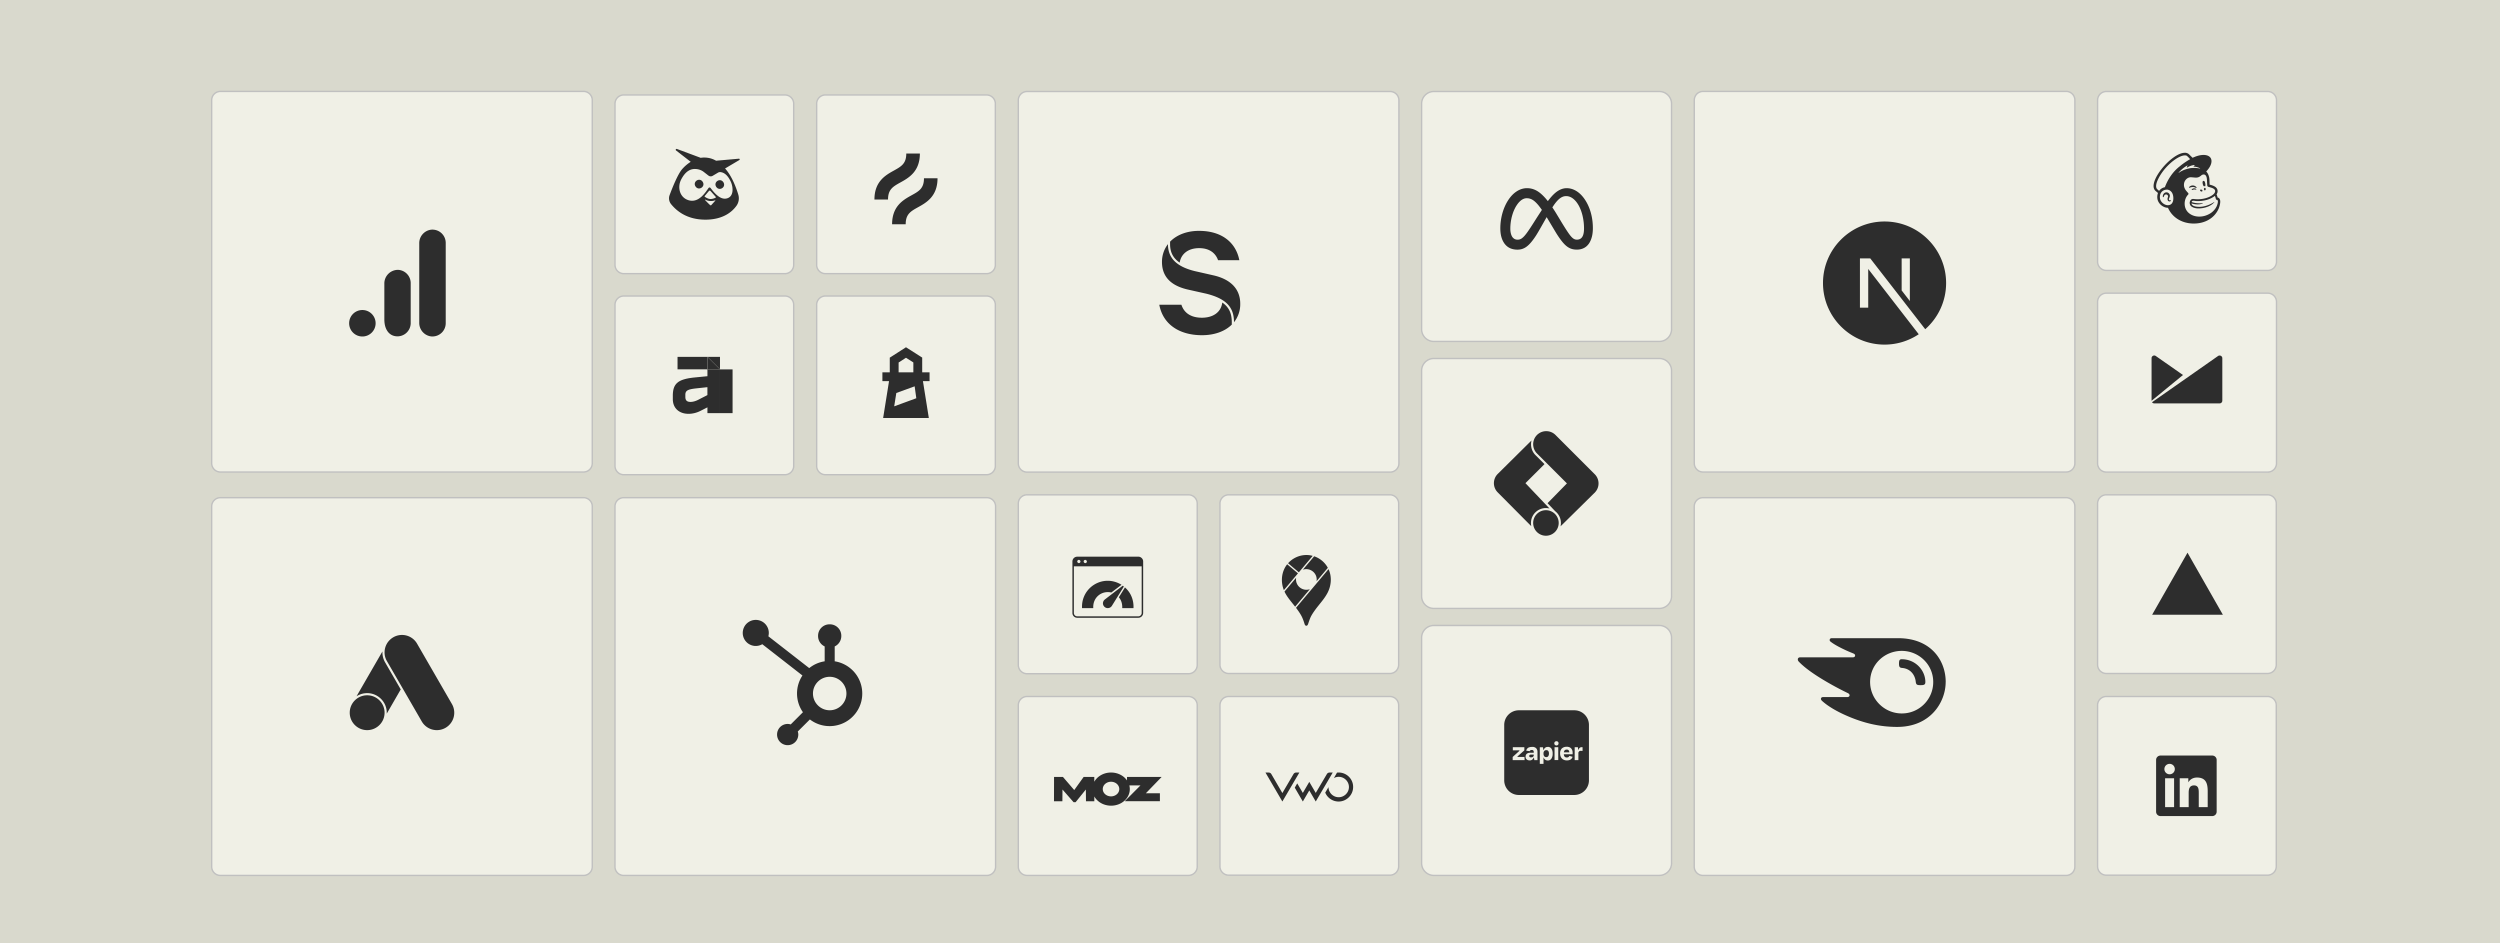 <svg xmlns="http://www.w3.org/2000/svg" fill="none" viewBox="0 0 848 320"><g clip-path="url(#a)"><path fill="#D9D9CD" d="M848 0H0v320h848V0Z"/><g filter="url(#b)"><path fill="#F0F0E6" stroke="silver" stroke-miterlimit="10" stroke-width=".48" d="M199.93 166.81H76.77a2.96 2.96 0 0 0-2.97 2.95V292a2.96 2.96 0 0 0 2.97 2.95h123.16a2.96 2.96 0 0 0 2.97-2.95V169.76a2.96 2.96 0 0 0-2.97-2.95ZM336.73 166.81H213.57a2.96 2.96 0 0 0-2.97 2.95V292a2.96 2.96 0 0 0 2.97 2.95h123.16a2.96 2.96 0 0 0 2.97-2.95V169.76a2.96 2.96 0 0 0-2.97-2.95ZM473.54 29.04H350.38a2.97 2.97 0 0 0-2.97 2.97v123.16a2.97 2.97 0 0 0 2.97 2.97h123.16a2.97 2.97 0 0 0 2.97-2.97V32.01a2.97 2.97 0 0 0-2.97-2.97ZM268.25 30.21h-54.67a2.97 2.97 0 0 0-2.97 2.97v54.67a2.97 2.97 0 0 0 2.97 2.97h54.67a2.97 2.97 0 0 0 2.97-2.97V33.18a2.97 2.97 0 0 0-2.97-2.97ZM268.25 98.41h-54.67a2.97 2.97 0 0 0-2.97 2.97v54.67a2.97 2.97 0 0 0 2.97 2.97h54.67a2.97 2.97 0 0 0 2.97-2.97v-54.67a2.97 2.97 0 0 0-2.97-2.97ZM336.65 30.21h-54.67a2.97 2.97 0 0 0-2.97 2.97v54.67a2.97 2.97 0 0 0 2.97 2.97h54.67a2.97 2.97 0 0 0 2.97-2.97V33.18a2.97 2.97 0 0 0-2.97-2.97ZM564.84 29.04h-76.48c-2.29 0-4.15 1.86-4.15 4.15v76.48c0 2.29 1.86 4.15 4.15 4.15h76.48c2.29 0 4.15-1.86 4.15-4.15V33.19c0-2.29-1.86-4.15-4.15-4.15ZM336.65 98.41h-54.67a2.97 2.97 0 0 0-2.97 2.97v54.67a2.97 2.97 0 0 0 2.97 2.97h54.67a2.97 2.97 0 0 0 2.97-2.97v-54.67a2.97 2.97 0 0 0-2.97-2.97ZM473.45 165.84h-54.67a2.97 2.97 0 0 0-2.97 2.97v54.67a2.97 2.97 0 0 0 2.97 2.97h54.67a2.97 2.97 0 0 0 2.97-2.97v-54.67a2.97 2.97 0 0 0-2.97-2.97ZM473.45 234.25h-54.67a2.97 2.97 0 0 0-2.97 2.97v54.67a2.97 2.97 0 0 0 2.97 2.97h54.67a2.97 2.97 0 0 0 2.97-2.97v-54.67a2.97 2.97 0 0 0-2.97-2.97ZM771.14 165.84h-54.67a2.97 2.97 0 0 0-2.97 2.97v54.67a2.97 2.97 0 0 0 2.97 2.97h54.67a2.97 2.97 0 0 0 2.97-2.97v-54.67a2.97 2.97 0 0 0-2.97-2.97ZM771.14 234.25h-54.67a2.97 2.97 0 0 0-2.97 2.97v54.67a2.97 2.97 0 0 0 2.97 2.97h54.67a2.97 2.97 0 0 0 2.97-2.97v-54.67a2.97 2.97 0 0 0-2.97-2.97ZM564.84 210.16h-76.48c-2.29 0-4.15 1.86-4.15 4.15v76.48c0 2.29 1.86 4.15 4.15 4.15h76.48c2.29 0 4.15-1.86 4.15-4.15v-76.48c0-2.29-1.86-4.15-4.15-4.15ZM564.84 119.6h-76.48c-2.29 0-4.15 1.86-4.15 4.15v76.48c0 2.29 1.86 4.15 4.15 4.15h76.48c2.29 0 4.15-1.86 4.15-4.15v-76.48c0-2.29-1.86-4.15-4.15-4.15ZM199.93 29.01H76.77a2.97 2.97 0 0 0-2.97 2.97v123.16a2.97 2.97 0 0 0 2.97 2.97h123.16a2.97 2.97 0 0 0 2.97-2.97V31.97a2.97 2.97 0 0 0-2.97-2.97v.01ZM771.22 97.44h-54.75a2.97 2.97 0 0 0-2.97 2.97v54.75a2.97 2.97 0 0 0 2.97 2.97h54.75a2.97 2.97 0 0 0 2.97-2.97v-54.75a2.97 2.97 0 0 0-2.97-2.97ZM771.22 29.04h-54.75a2.97 2.97 0 0 0-2.97 2.97v54.75a2.97 2.97 0 0 0 2.97 2.97h54.75a2.97 2.97 0 0 0 2.97-2.97V32.01a2.97 2.97 0 0 0-2.97-2.97ZM405.13 234.25h-54.75a2.97 2.97 0 0 0-2.97 2.97v54.75a2.97 2.97 0 0 0 2.97 2.97h54.75a2.97 2.97 0 0 0 2.97-2.97v-54.75a2.97 2.97 0 0 0-2.97-2.97ZM405.13 165.84h-54.75a2.97 2.97 0 0 0-2.97 2.97v54.75a2.97 2.97 0 0 0 2.97 2.97h54.75a2.97 2.97 0 0 0 2.97-2.97v-54.75a2.97 2.97 0 0 0-2.97-2.97ZM702.82 166.81H579.66a2.96 2.96 0 0 0-2.97 2.95V292a2.96 2.96 0 0 0 2.97 2.95h123.16a2.96 2.96 0 0 0 2.97-2.95V169.76a2.96 2.96 0 0 0-2.97-2.95ZM702.83 29.01H579.67a2.97 2.97 0 0 0-2.97 2.97v123.16a2.97 2.97 0 0 0 2.97 2.97h123.16a2.97 2.97 0 0 0 2.97-2.97V31.97a2.97 2.97 0 0 0-2.97-2.97v.01Z"/><path fill="#2D2D2D" d="M402.16 87.09c-.44-.3-.85-.63-1.23-1-1.35-1.34-2.04-3.05-2.04-5.26v-.85c2.24-2.3 5.69-3.67 9.8-3.67 7.96 0 12.56 4.13 13.69 9.94h-7.22c-.8-2.29-2.79-4.08-6.42-4.08s-6.1 1.88-6.6 4.92h.02Zm-3.99-6.26c0 4.77 3 7.61 9.01 9.11l6.37 1.45c5.68 1.28 9.14 4.47 9.14 9.66.04 2.27-.71 4.48-2.12 6.25 0-5.18-2.73-7.98-9.31-9.66l-6.25-1.4c-5-1.12-8.87-3.74-8.87-9.38-.02-2.18.69-4.31 2.02-6.04l.01.01Zm18.43 19.79c-.43 3.3-3.09 5.15-6.93 5.15-3.41 0-5.97-1.4-6.94-4.41h-7.5c1.22 6.56 6.68 10.34 14.49 10.34 4.17 0 7.78-1.28 10.1-3.6v-.81c0-2.45-.64-4.24-1.98-5.63-.38-.39-.8-.74-1.25-1.05l.01.01ZM652.84 111.37a20.804 20.804 0 0 1-11.6 3.52c-11.52 0-20.88-9.36-20.88-20.88s9.36-20.88 20.88-20.88 20.88 9.36 20.88 20.88c0 6.23-2.74 11.83-7.08 15.66L636.4 85.66h-3.51v16.7h2.81V89.23l17.14 22.15v-.01Zm-5.8-14.85 2.78 3.59V85.66h-2.78v10.87-.01ZM153.19 80.41v27.19a4.503 4.503 0 0 1-4.48 4.53c-.19 0-.37 0-.56-.03-2.31-.34-4-2.35-3.94-4.68V80.6a4.606 4.606 0 0 1 3.95-4.68 4.508 4.508 0 0 1 5.03 4.5v-.01Zm-28.27 22.75a4.49 4.49 0 1 0 0 8.98 4.49 4.49 0 0 0 0-8.98Zm11.9-13.62h-.08c-2.49.14-4.43 2.23-4.37 4.72v12.06c0 3.27 1.44 5.26 3.55 5.68a4.499 4.499 0 0 0 5.39-4.43V94.04c0-2.49-2.01-4.51-4.5-4.51l.01.01ZM126.54 245.66c-3.26 0-5.91-2.65-5.91-5.91 0-3.26 2.65-5.91 5.91-5.91 3.26 0 5.91 2.65 5.91 5.91 0 3.26-2.65 5.91-5.91 5.91Zm28.75-8.86-11.82-20.47a5.897 5.897 0 0 0-8.07-2.16c-2.82 1.64-3.8 5.25-2.16 8.07l11.82 20.47a5.905 5.905 0 0 0 8.07 2.16 5.905 5.905 0 0 0 2.16-8.07Zm-23.56-17.85-8.79 15.22a6.644 6.644 0 0 1 3.6-1.06c3.78-.01 6.83 3.19 6.64 6.97l4.75-8.23-5.33-9.23a6.674 6.674 0 0 1-.87-3.66v-.01ZM285.13 222.31v-5.04c1.36-.64 2.23-2 2.24-3.5v-.12c0-2.14-1.74-3.88-3.88-3.88h-.12c-2.14 0-3.88 1.74-3.88 3.88v.12c0 1.49.87 2.85 2.22 3.49h.02v5.06c-1.93.29-3.74 1.09-5.26 2.32l.02-.02-13.86-10.79c.63-2.36-.77-4.78-3.13-5.41-2.36-.63-4.78.77-5.41 3.13a4.417 4.417 0 0 0 6.49 4.96h-.02l13.63 10.62c-1.2 1.81-1.84 3.93-1.84 6.1 0 2.38.75 4.58 2.03 6.39l-.02-.04-4.15 4.15c-.33-.11-.68-.16-1.03-.17-1.99 0-3.6 1.61-3.6 3.6s1.61 3.6 3.6 3.6 3.6-1.61 3.6-3.6c0-.36-.06-.71-.18-1.05v.02l4.11-4.1c4.86 3.71 11.8 2.77 15.5-2.08 3.71-4.86 2.77-11.8-2.08-15.5a11.024 11.024 0 0 0-4.95-2.13h-.06.01v-.01Zm-1.71 16.61c-3.13 0-5.67-2.56-5.66-5.69 0-3.13 2.56-5.67 5.69-5.66 3.13 0 5.66 2.55 5.66 5.67 0 3.14-2.54 5.68-5.67 5.68h-.02ZM655.08 229.33c0 .93-.47 1.08-1.65 1.08-1.25 0-1.48-.21-1.61-1.16-.25-2.41-1.87-4.45-4.6-4.68-.87-.07-1.08-.4-1.08-1.48 0-1 .15-1.48.93-1.48 4.73.02 8.01 3.83 8.01 7.71v.01Zm6.9 0c0-7.22-4.89-14.86-16.18-14.86h-22.44c-.46 0-.74.23-.74.65 0 .23.17.44.33.54.81.65 2.03 1.37 3.62 2.17 1.55.78 2.77 1.29 3.98 1.78.51.21.7.43.7.72 0 .4-.28.64-.84.64H612.6c-.53 0-.78.34-.78.68 0 .28.09.53.34.78 1.44 1.52 3.75 3.34 7.11 5.44 3.06 1.9 6.23 3.64 9.47 5.21.49.23.64.49.64.78-.02.32-.26.59-.84.59h-8.16c-.45 0-.72.25-.72.63 0 .21.17.47.4.68 1.86 1.69 4.83 3.53 8.79 5.21 5.29 2.26 10.65 3.6 16.68 3.6 11.42 0 16.44-8.54 16.44-15.23l.01-.01ZM647.07 240c-5.84 0-10.73-4.76-10.73-10.69s4.87-10.53 10.73-10.53 10.68 4.68 10.68 10.53c.03 5.87-4.7 10.66-10.57 10.69h-.11ZM519.95 61.83c-2.57 0-4.82 1.67-6.37 4.07-1.75 2.7-2.67 6.2-2.67 9.56 0 .92.09 1.79.27 2.58.09.38.21.76.35 1.12.13.34.3.68.49 1 .91 1.52 2.38 2.52 4.7 2.52 1.96 0 3.44-.88 5.19-3.2.99-1.32 1.5-2.13 3.48-5.65l.99-1.75.24-.43.24.39 2.81 4.7c.95 1.58 2.18 3.34 3.23 4.33 1.37 1.29 2.61 1.6 4 1.6 1.39 0 2.45-.46 3.21-1.1.42-.36.78-.79 1.06-1.27.71-1.23 1.13-2.78 1.13-4.9 0-3.56-.89-7.01-2.73-9.74-1.68-2.5-3.87-3.83-6.17-3.83-1.37 0-2.73.61-3.99 1.71-.85.75-1.64 1.69-2.38 2.68-.9-1.14-1.75-2.02-2.56-2.69-1.55-1.26-3.03-1.7-4.52-1.7Zm13.29 2.69c1.5 0 2.86.99 3.91 2.61 1.48 2.29 2.15 5.49 2.15 8.37 0 2.02-.48 3.79-2.41 3.79-.76 0-1.34-.3-2.18-1.31-.65-.79-1.76-2.46-3.7-5.7l-.81-1.34a53.75 53.75 0 0 0-1.64-2.59c.09-.14.18-.29.28-.43 1.46-2.18 2.77-3.4 4.39-3.4h.01Zm-13.34.72c1.65 0 2.69 1.03 3.5 1.89.4.43.96 1.14 1.61 2.07l-1.33 2.05c-.99 1.52-2.46 3.95-3.71 5.67-1.56 2.16-2.37 2.38-3.25 2.38-.69 0-1.36-.31-1.81-1.04-.34-.56-.61-1.48-.61-2.68 0-2.91.82-5.93 2.17-7.96.59-.9 1.26-1.6 2.01-2.01.44-.24.92-.37 1.42-.37ZM517.21 238.93c-2.75 0-4.97 2.22-4.98 4.96v18.79c0 2.75 2.21 4.98 4.96 4.98h18.8c2.75 0 4.98-2.22 4.98-4.96v-18.79c0-2.75-2.22-4.98-4.96-4.98h-18.8Zm12.7 10.49h.04c.09 0 .19.01.28.05.09.03.17.08.24.15.13.14.2.33.19.52 0 .19-.06.38-.19.52-.07.07-.15.12-.24.15-.09.04-.18.05-.28.05-.1 0-.19-.01-.28-.05a.698.698 0 0 1-.45-.67c0-.19.07-.38.2-.52.13-.12.3-.19.48-.19l.01-.01Zm3.42 1.88h.11c.39-.01.77.08 1.12.26.29.17.52.43.66.73.15.33.23.7.22 1.06v.49h-2.99c0 .27.09.54.24.77.19.22.48.34.77.32.21.02.41-.04.58-.16.13-.1.23-.23.28-.38l1.1.31a1.578 1.578 0 0 1-.96 1.07c-.32.12-.66.17-1 .16-.42.01-.83-.09-1.2-.29-.35-.19-.62-.49-.8-.84a2.67 2.67 0 0 1-.27-1.24c-.04-.61.17-1.21.57-1.67.43-.38.98-.59 1.56-.58l.01-.01Zm-11.5.03c.19 0 .39.03.57.09.25.08.48.21.67.38.31.36.47.83.44 1.3v2.73h-1.07l-.13-.85h-.08c-.08.2-.19.37-.33.53-.13.14-.28.24-.45.32-.17.07-.36.11-.54.1-.37.02-.74-.09-1.04-.32-.28-.24-.42-.6-.39-.96 0-.18.02-.35.09-.52.06-.16.16-.31.29-.43.36-.28.8-.4 1.25-.36h1.14v-.22a.86.86 0 0 0-.16-.54.634.634 0 0 0-.52-.18c-.16 0-.31.03-.45.1a.57.57 0 0 0-.23.3l-1.19-.17c.04-.25.15-.48.31-.67.17-.21.38-.36.64-.45.31-.11.65-.16.98-.15h.2v-.03Zm5.25.01c.21 0 .42.05.61.14.22.1.41.25.55.45.31.51.45 1.09.42 1.68.04.61-.11 1.21-.43 1.73-.27.4-.72.64-1.21.62-.24 0-.48-.05-.7-.16-.25-.12-.45-.31-.57-.55-.05-.09-.1-.18-.14-.28h-.05v2.14h-1.26v-5.64h1.08l.14.96h.07c.08-.25.21-.48.39-.67.26-.27.63-.42 1.01-.41h.09v-.01Zm9.05.1h1.08l.14.96h.06c.05-.21.15-.41.28-.58.1-.13.23-.23.37-.29.15-.07.31-.1.47-.09h.28v1.26h-.48a.922.922 0 0 0-.37 0c-.12.03-.23.1-.33.19-.09.09-.16.19-.21.31a.81.81 0 0 0-.03.38v2.25h-1.26v-4.39Zm-20.98 0h3.91v1.07l-2.36 2.11.04.14h2.36l.05 1.08h-4.05v-1.08l2.31-2.1-.05-.14h-2.21v-1.08Zm14.15 0h1.26v4.38h-1.26v-4.38Zm4.13.82.02.02a.857.857 0 0 0-.76.29c-.13.19-.21.4-.23.63h1.85c-.04-.63-.31-.94-.89-.94h.01Zm-6.85.2h-.1c-.13 0-.25.02-.37.06-.12.05-.22.13-.31.23-.18.24-.27.53-.24.83v.08c-.02.31.07.61.24.85.08.1.18.18.3.23.12.06.25.08.38.07.27.02.53-.1.69-.32.17-.27.24-.57.23-.89.02-.3-.06-.6-.22-.85a.81.81 0 0 0-.6-.31v.02Zm-5.4 1.51c-.12 0-.23.05-.32.12a.47.47 0 0 0-.14.33c0 .06 0 .13.03.19.02.06.06.11.1.16.14.1.31.15.48.13.24.01.48-.06.67-.21.16-.13.26-.34.25-.55v-.17h-1.08.01ZM526.48 144.25a4.434 4.434 0 0 0-3.13 7.57l10.15 10.15-6.57 6.71 2.58 2.71c.4.31.75.68 1.03 1.09l.02.02c.59.85.9 1.86.9 2.89 0 .39-.04.78-.13 1.15l11.46-11.3s.1-.07.14-.12c.03-.03.06-.08.09-.11a4.423 4.423 0 0 0-.09-6.16l-13.3-13.3c-.83-.83-1.96-1.3-3.14-1.3h-.01Zm-4.99 3.16-11.46 11.35a4.424 4.424 0 0 0 0 6.26l11.38 11.46c-.08-.35-.11-.72-.11-1.08a5.07 5.07 0 0 1 6.29-4.92l-8.16-8.59 6.46-6.46-3.07-3.07c-1.33-1.34-1.76-3.23-1.33-4.94v-.01Zm4.89 23.65c-2.39 0-4.33 1.94-4.33 4.33s1.94 4.33 4.33 4.33 4.33-1.94 4.33-4.33-1.94-4.33-4.33-4.33ZM240.33 59.65c.51.75.28 1.57-.38 2.02-.66.44-1.51.34-2.01-.41-.51-.75-.28-1.57.38-2.02.66-.44 1.51-.34 2.01.41Zm5.01-.27c-.66.44-.88 1.27-.38 2.02.51.75 1.35.85 2.01.41.66-.44.88-1.27.38-2.02-.51-.75-1.35-.85-2.01-.41Zm7.43-7.09-4.83 2.86.24.27c2.22 2.61 3.59 6.41 4.25 8.61.39 1.3.15 2.7-.64 3.8-1.43 1.98-4.48 4.68-10.51 4.68-6.58 0-10-3.25-11.64-5.25-.7-.86-.9-2.03-.51-3.07.91-2.44 2.77-7.13 4.26-8.82.84-.96 1.82-1.8 2.9-2.48l-4.97-3.85c-.27-.21-.03-.63.29-.51l8.08 3.01c.38-.07.76-.1 1.13-.1 1.41 0 2.74.31 4.07 1.08l7.74-.69c.27-.02.38.33.15.46h-.01Zm-8.22 13.66c-1.09.39-2.29.31-3.32-.23-.07-.04-.14.06-.09.11.46.49 1.27 1.35 1.77 1.77.1.09.26.08.35-.02l1.37-1.51c.05-.06 0-.15-.08-.12Zm.24-1.16-1.8-2.02a.345.345 0 0 0-.48-.03l-.03.03-1.44 1.72c-.06.08-.06.19.02.25h.01c.33.24 1.15.76 1.94.76.73 0 1.4-.28 1.72-.45.09-.05.12-.15.08-.24 0-.01-.02-.03-.03-.04l.01.02Zm1.61-8.41c-.3-.03-.6.03-.86.19l-1.81 1.07c-.45.27-1.02.23-1.43-.09l-1.57-1.22c-.52-.41-1.13-.7-1.78-.86-2.7-.64-4.53.78-5.91 3.44-1.32 2.54-.58 6.18 2.67 7.05 3.44.91 5.71-2.9 6.62-4.18a.435.435 0 0 1 .71 0c1.41 1.92 3.31 3.97 5.34 3.56 2.66-.53 2.34-3.9 1.51-5.7-.74-1.59-1.83-3.07-3.49-3.26ZM307.43 59.88c2.78-1.54 6.59-3.66 6.59-9.81h-4.61c0 3.44-1.68 4.38-4.21 5.79-2.78 1.54-6.59 3.66-6.59 9.81h4.61c0-3.44 1.68-4.38 4.21-5.79Zm7.98-1.41c0 3.44-1.68 4.38-4.22 5.78-2.78 1.54-6.59 3.66-6.59 9.82h4.61c0-3.44 1.68-4.38 4.21-5.79 2.78-1.54 6.59-3.66 6.59-9.81h-4.61.01ZM241.96 123.29v2.32l-4.06.4c-5.83.56-7.68 1.96-7.68 6.24v1.12c0 3.28 2.37 5 5.31 5 1.33 0 2.78-.32 4.22-1.08l2.21-1.12v1.96h4.26v-14.85h-4.26v.01Zm0 8.72-2.74 1.4c-1.05.6-2.13.92-2.98.92-1.05 0-1.77-.36-1.77-1.68v-.88c.08-1.4 1.01-1.76 4.14-2.08l3.34-.36v2.68h.01ZM241.96 119.04h-10.14v4.24h10.14v-4.24Z"/><path fill="#2D2D2D" d="M246.22 123.29v-4.25h-4.26l4.26 4.25Z"/><path fill="#2D2D2D" d="m246.22 123.29-4.26-4.25v4.25h4.26ZM246.22 123.29v14.85h4.27v-14.85h-4.27ZM309.31 115.79l5.5 3.5v5h2.5v3h-2.25l2 12.5h-15.5l2-12.5h-2.25v-3h2.5v-4.97l5.5-3.53Zm2.94 13.25-6.22 2.26-.72 4.53 7.5-2.75-.56-4.04Zm-2.94-9.69-2.5 1.61v3.33h5v-3.35l-2.5-1.59ZM388.12 186.83h-20.73c-.9 0-1.63.73-1.63 1.64v17.45c0 .9.73 1.63 1.63 1.63h20.73c.9 0 1.64-.73 1.64-1.64v-17.45c.02-.89-.76-1.64-1.64-1.64v.01Zm-18.38 1.25c.49-.51 1.28.28.77.77-.49.51-1.28-.28-.77-.77Zm-2.18 0c.51-.51 1.28.27.77.77-.49.5-1.27-.28-.77-.77Zm21.7 17.84c.01.61-.52 1.15-1.14 1.14h-20.73c-.63 0-1.14-.51-1.13-1.14V190.1h23v15.82Zm-12.5-4.57 5.95-4.58c.24-.2.58.13.39.37l-3.94 6.35c-.47.77-1.48 1.02-2.25.55-.07-.04-.13-.09-.2-.14-.78-.67-.81-1.83.05-2.55Zm4.76-.75c.09-.17 2-3.18 2.06-3.35 2.06 1.81 3.03 4.38 2.9 7.03h-3.82c.07-1.39-.29-2.68-1.14-3.68Zm-8.68 3.68h-3.81c-.36-7.02 7.15-11.73 13.39-7.92l-3.46 2.62c-3.3-.76-6.36 1.71-6.12 5.3ZM452.64 191.05c1.21 2.61.94 5.68-.41 8.17-1.1 2.05-2.74 3.74-4.1 5.61-.62.86-1.24 1.75-1.67 2.73-.14.33-.26.66-.38.99-.12.33-.22.67-.34 1.01-.11.31-.24.68-.63.69-.47 0-.58-.53-.69-.89-.28-.87-.58-1.71-1.02-2.52-.51-.94-1.15-1.82-1.79-2.67l11.03-13.12Zm-10.98 2.91-3.96 4.71c.72 1.54 1.82 2.86 2.87 4.18.25.31.49.62.74.94l4.98-5.93h-.03c-1.74.61-3.69-.28-4.39-1.98-.1-.23-.17-.47-.21-.72-.06-.44-.08-.76 0-1.2Zm-3.05-4.56c-1.95 2.47-2.28 5.88-1.12 8.77l4.78-5.69-.06-.05-3.61-3.04.01.01Zm9.16-2.71-3.84 4.56s.02 0 .03-.01c1.6-.55 3.4.15 4.22 1.63.18.32.32.68.38 1.05.07.45.09.77.01 1.22v.02l3.83-4.56c-1-1.83-2.65-3.22-4.62-3.9l-.01-.01Zm-5.19 5.43 4.7-5.58h-.05c-.69-.19-1.41-.29-2.13-.28a8.407 8.407 0 0 0-6.17 2.77l-.02.02 3.66 3.08.01-.01ZM396.02 261.54h-11.74v1.18c-1.12-1.61-3.12-2.68-5.41-2.68-2.5 0-4.65 1.28-5.69 3.13v-1.64h-3.6l-3.2 4.46-3.84-4.46h-3.01l-.02 8.25h2.85l.03-3.98 3.76 4.3h.7l3.47-4.3.04 3.98h2.83v-1.62c1.04 1.85 3.19 3.13 5.69 3.13 3.51 0 6.35-2.51 6.35-5.63 0-.43-.06-.85-.16-1.26h3.79l-5.35 5.38h11.93v-2.7h-4.77l5.37-5.55-.02.01Zm-17.16 6.59c-1.55 0-2.8-1.11-2.8-2.48 0-1.37 1.25-2.48 2.8-2.48 1.55 0 2.8 1.11 2.8 2.48 0 1.37-1.25 2.48-2.8 2.48ZM456.09 260.04c-.18 0-.4 0-.58.04l-1.06 1.86c.47-.29 1.06-.44 1.64-.44 1.9 0 3.47 1.57 3.47 3.46s-1.57 3.46-3.47 3.46c-1.9 0-3.43-1.53-3.47-3.42l-1.1 1.86c.73 1.78 2.52 3.02 4.53 3.02 2.7 0 4.93-2.22 4.93-4.92.04-2.7-2.19-4.92-4.9-4.92h.01ZM441.18 265.18l.84-1.46 1.9 3.24 2.19-3.75 2.19 3.75 3.76-6.37c.18-.33.55-.55.95-.55h1.06l-5.77 9.83-2.19-3.75-2.19 3.75-2.74-4.7v.01ZM442.75 260.04l-5.77 9.83-5.74-9.83h1.06c.4 0 .77.22.95.55l3.73 6.41 3.76-6.41c.18-.33.55-.55.95-.55h1.06ZM743.07 49.83c-4.48-.01-13.09 10.25-9.87 12.96l.79.67c-.21.57-.29 1.19-.22 1.79.08.84.52 1.64 1.22 2.27.67.59 1.54.96 2.39.96 1.41 3.24 4.62 5.23 8.39 5.34 4.04.12 7.43-1.78 8.85-5.18.09-.24.49-1.32.49-2.27s-.54-1.35-.89-1.35c-.01-.04-.08-.29-.17-.59-.09-.3-.19-.51-.19-.51.38-.56.38-1.06.33-1.35-.05-.35-.2-.65-.5-.96-.3-.31-.9-.63-1.75-.87l-.45-.12s-.02-1.05-.04-1.5c-.01-.32-.04-.82-.2-1.32-.19-.67-.51-1.25-.91-1.63 1.11-1.15 1.81-2.42 1.8-3.51 0-2.1-2.58-2.73-5.75-1.42l-.67.28c-.41-.4-.82-.81-1.23-1.21-.4-.35-.88-.5-1.43-.5l.01.02Zm.07.88c.17 0 .32.02.47.06.3.08 1.28 1.22 1.28 1.22s-1.83 1.01-3.52 2.43c-2.28 1.76-4.01 4.31-5.04 7.08-.81.16-1.53.62-1.96 1.25-.26-.22-.75-.64-.83-.8-.7-1.33.76-3.9 1.78-5.36 2.32-3.32 5.86-5.89 7.83-5.88h-.01Zm3.29 3.27s.06.05.03.07c-.14.11-.3.26-.41.41-.01.02 0 .04 0 .06h.02c.66 0 1.59.24 2.19.57.04.02.01.1-.03.09-.91-.21-2.41-.37-3.97.01-1.39.34-2.45.86-3.22 1.43-.04.03-.09-.02-.06-.06.9-1.03 2-1.93 2.99-2.44.03-.02.07.02.05.05-.08.14-.23.45-.28.68 0 .03.03.06.06.04.61-.42 1.68-.87 2.62-.93l.01.02Zm3.02 3.2h.06c.16 0 .32.06.46.15.53.36.61 1.22.64 1.84.01.36.06 1.23.07 1.48.03.57.18.65.49.75.17.06.33.1.56.16.71.2 1.12.4 1.39.66.16.16.23.33.25.5.08.61-.47 1.36-1.94 2.04-1.61.75-3.56.94-4.9.78l-.47-.05c-1.08-.15-1.69 1.25-1.05 2.2.42.61 1.55 1.01 2.69 1.01 2.6 0 4.6-1.11 5.35-2.07.02-.03.04-.06.06-.08.04-.06 0-.08-.04-.05-.61.42-3.31 2.07-6.2 1.57 0 0-.35-.06-.67-.18-.26-.1-.79-.34-.85-.89 2.33.72 3.8.04 3.8.04.03-.01.04-.04.04-.07 0-.04-.04-.06-.07-.06 0 0-1.91.28-3.72-.38.2-.64.72-.41 1.51-.34 1.23.07 2.46-.06 3.65-.39.82-.23 1.89-.7 2.73-1.36.28.62.38 1.3.38 1.3s.22-.04.4.07c.17.11.3.33.21.9-.18 1.06-.63 1.93-1.39 2.72-.47.51-1.04.93-1.67 1.24-.34.18-.7.33-1.09.46-2.86.93-5.79-.09-6.74-2.3-.08-.17-.14-.34-.19-.52-.4-1.45-.06-3.2 1.01-4.3.06-.07.13-.15.13-.26 0-.09-.06-.18-.1-.24-.37-.54-1.67-1.47-1.41-3.25.19-1.28 1.31-2.19 2.36-2.14.09 0 .18.01.27.02.45.03.85.09 1.22.1.62.03 1.19-.06 1.85-.62.23-.19.41-.35.71-.4.03 0 .09-.03.22-.03l-.01-.01Zm.02 2.18h-.06c-.33.05-.35.47-.23 1.04.07.32.19.6.32.77.17-.02.34-.02.5 0 .09-.2.1-.56.02-.94-.11-.53-.26-.87-.55-.87Zm-3.66 1.55c-.36 0-.72.11-1.02.33-.16.12-.31.28-.29.38 0 .03.03.06.09.06.13.02.59-.22 1.12-.25.37-.02.68.09.92.2.24.1.39.17.44.11.04-.04.03-.11-.03-.2-.12-.19-.36-.39-.62-.5-.2-.08-.41-.13-.62-.13h.01Zm4.08.81c-.17 0-.31.19-.32.42 0 .24.13.43.3.43.17 0 .31-.19.32-.42 0-.24-.13-.43-.3-.43Zm-3.58.17h-.15c-.31.05-.48.15-.59.25-.09.08-.15.17-.15.24 0 .04.03.08.07.08.07 0 .23-.06.23-.06.32-.12.66-.16 1-.1.16.02.23.03.27-.03.01-.02.02-.05-.01-.1-.06-.1-.31-.27-.66-.27l-.01-.01Zm2.26.4c-.13 0-.24.05-.28.15-.08.15.03.36.25.47.21.1.44.06.52-.09.08-.15-.03-.36-.25-.47a.475.475 0 0 0-.24-.06Zm-11.63.03h.15c.73.04 1.81.6 2.05 2.19.22 1.41-.13 2.84-1.45 3.07-.12.02-.25.03-.37.03-1.22-.03-2.54-1.13-2.67-2.43-.14-1.44.59-2.55 1.89-2.81.12-.02.25-.04.4-.04v-.01Zm-.07.92c-.32 0-.63.13-.85.36-.38.42-.44.99-.37 1.19.03.07.07.09.1.1.06 0 .16-.04.22-.2 0-.02.01-.03.02-.05.04-.13.09-.25.16-.37.21-.32.64-.41.95-.2.27.17.37.5.26.81-.06.16-.15.47-.13.72.04.51.36.72.64.74.27.01.47-.14.51-.26.03-.07 0-.11-.01-.12-.04-.05-.11-.04-.18-.02-.05.01-.11.02-.16.02-.12 0-.23-.05-.29-.15-.08-.12-.07-.3.01-.5.01-.03.03-.06.04-.09.14-.31.37-.82.11-1.32-.2-.37-.51-.6-.89-.65-.05 0-.09 0-.14-.01ZM755.64 118.98a.924.924 0 0 0-1.27-.23l-22.4 15.69c.17.24.44.39.75.39h22.18c.5 0 .91-.41.91-.91v-14.43c0-.18-.06-.35-.16-.51h-.01Zm-22.4-.23a.906.906 0 0 0-1.27.23c-.11.15-.16.33-.16.51v14.45l10.66-8.74-9.23-6.45ZM756 206.525h-24l12-21.05 12 21.05ZM750.86 271.78h-3.04v-4.77c0-1.14-.02-2.6-1.59-2.6s-1.83 1.24-1.83 2.52v4.85h-3.04v-9.8h2.92v1.34h.04c.41-.77 1.4-1.58 2.88-1.58 3.08 0 3.65 2.03 3.65 4.67v5.38l.01-.01Zm-12.93-11.14c-.98 0-1.77-.79-1.77-1.77s.79-1.77 1.77-1.77 1.77.79 1.77 1.77-.79 1.77-1.77 1.77Zm1.52 11.14h-3.05v-9.8h3.05v9.8Zm12.93-17.5h-17.51c-.84 0-1.52.66-1.52 1.48v17.58c0 .82.68 1.48 1.52 1.48h17.5c.84 0 1.52-.66 1.52-1.48v-17.58c0-.82-.68-1.48-1.52-1.48h.01Z"/></g></g><defs><clipPath id="a"><path fill="#fff" d="M0 0h848v320H0z"/></clipPath><filter id="b" width="704.871" height="270.43" x="69.56" y="28.76" color-interpolation-filters="sRGB" filterUnits="userSpaceOnUse"><feFlood flood-opacity="0" result="BackgroundImageFix"/><feColorMatrix in="SourceAlpha" result="hardAlpha" values="0 0 0 0 0 0 0 0 0 0 0 0 0 0 0 0 0 0 127 0"/><feOffset dx="-2" dy="2"/><feGaussianBlur stdDeviation="1"/><feComposite in2="hardAlpha" operator="out"/><feColorMatrix values="0 0 0 0 0.176 0 0 0 0 0.176 0 0 0 0 0.176 0 0 0 0.25 0"/><feBlend in2="BackgroundImageFix" result="effect1_dropShadow_176_1998"/><feBlend in="SourceGraphic" in2="effect1_dropShadow_176_1998" result="shape"/></filter></defs></svg>